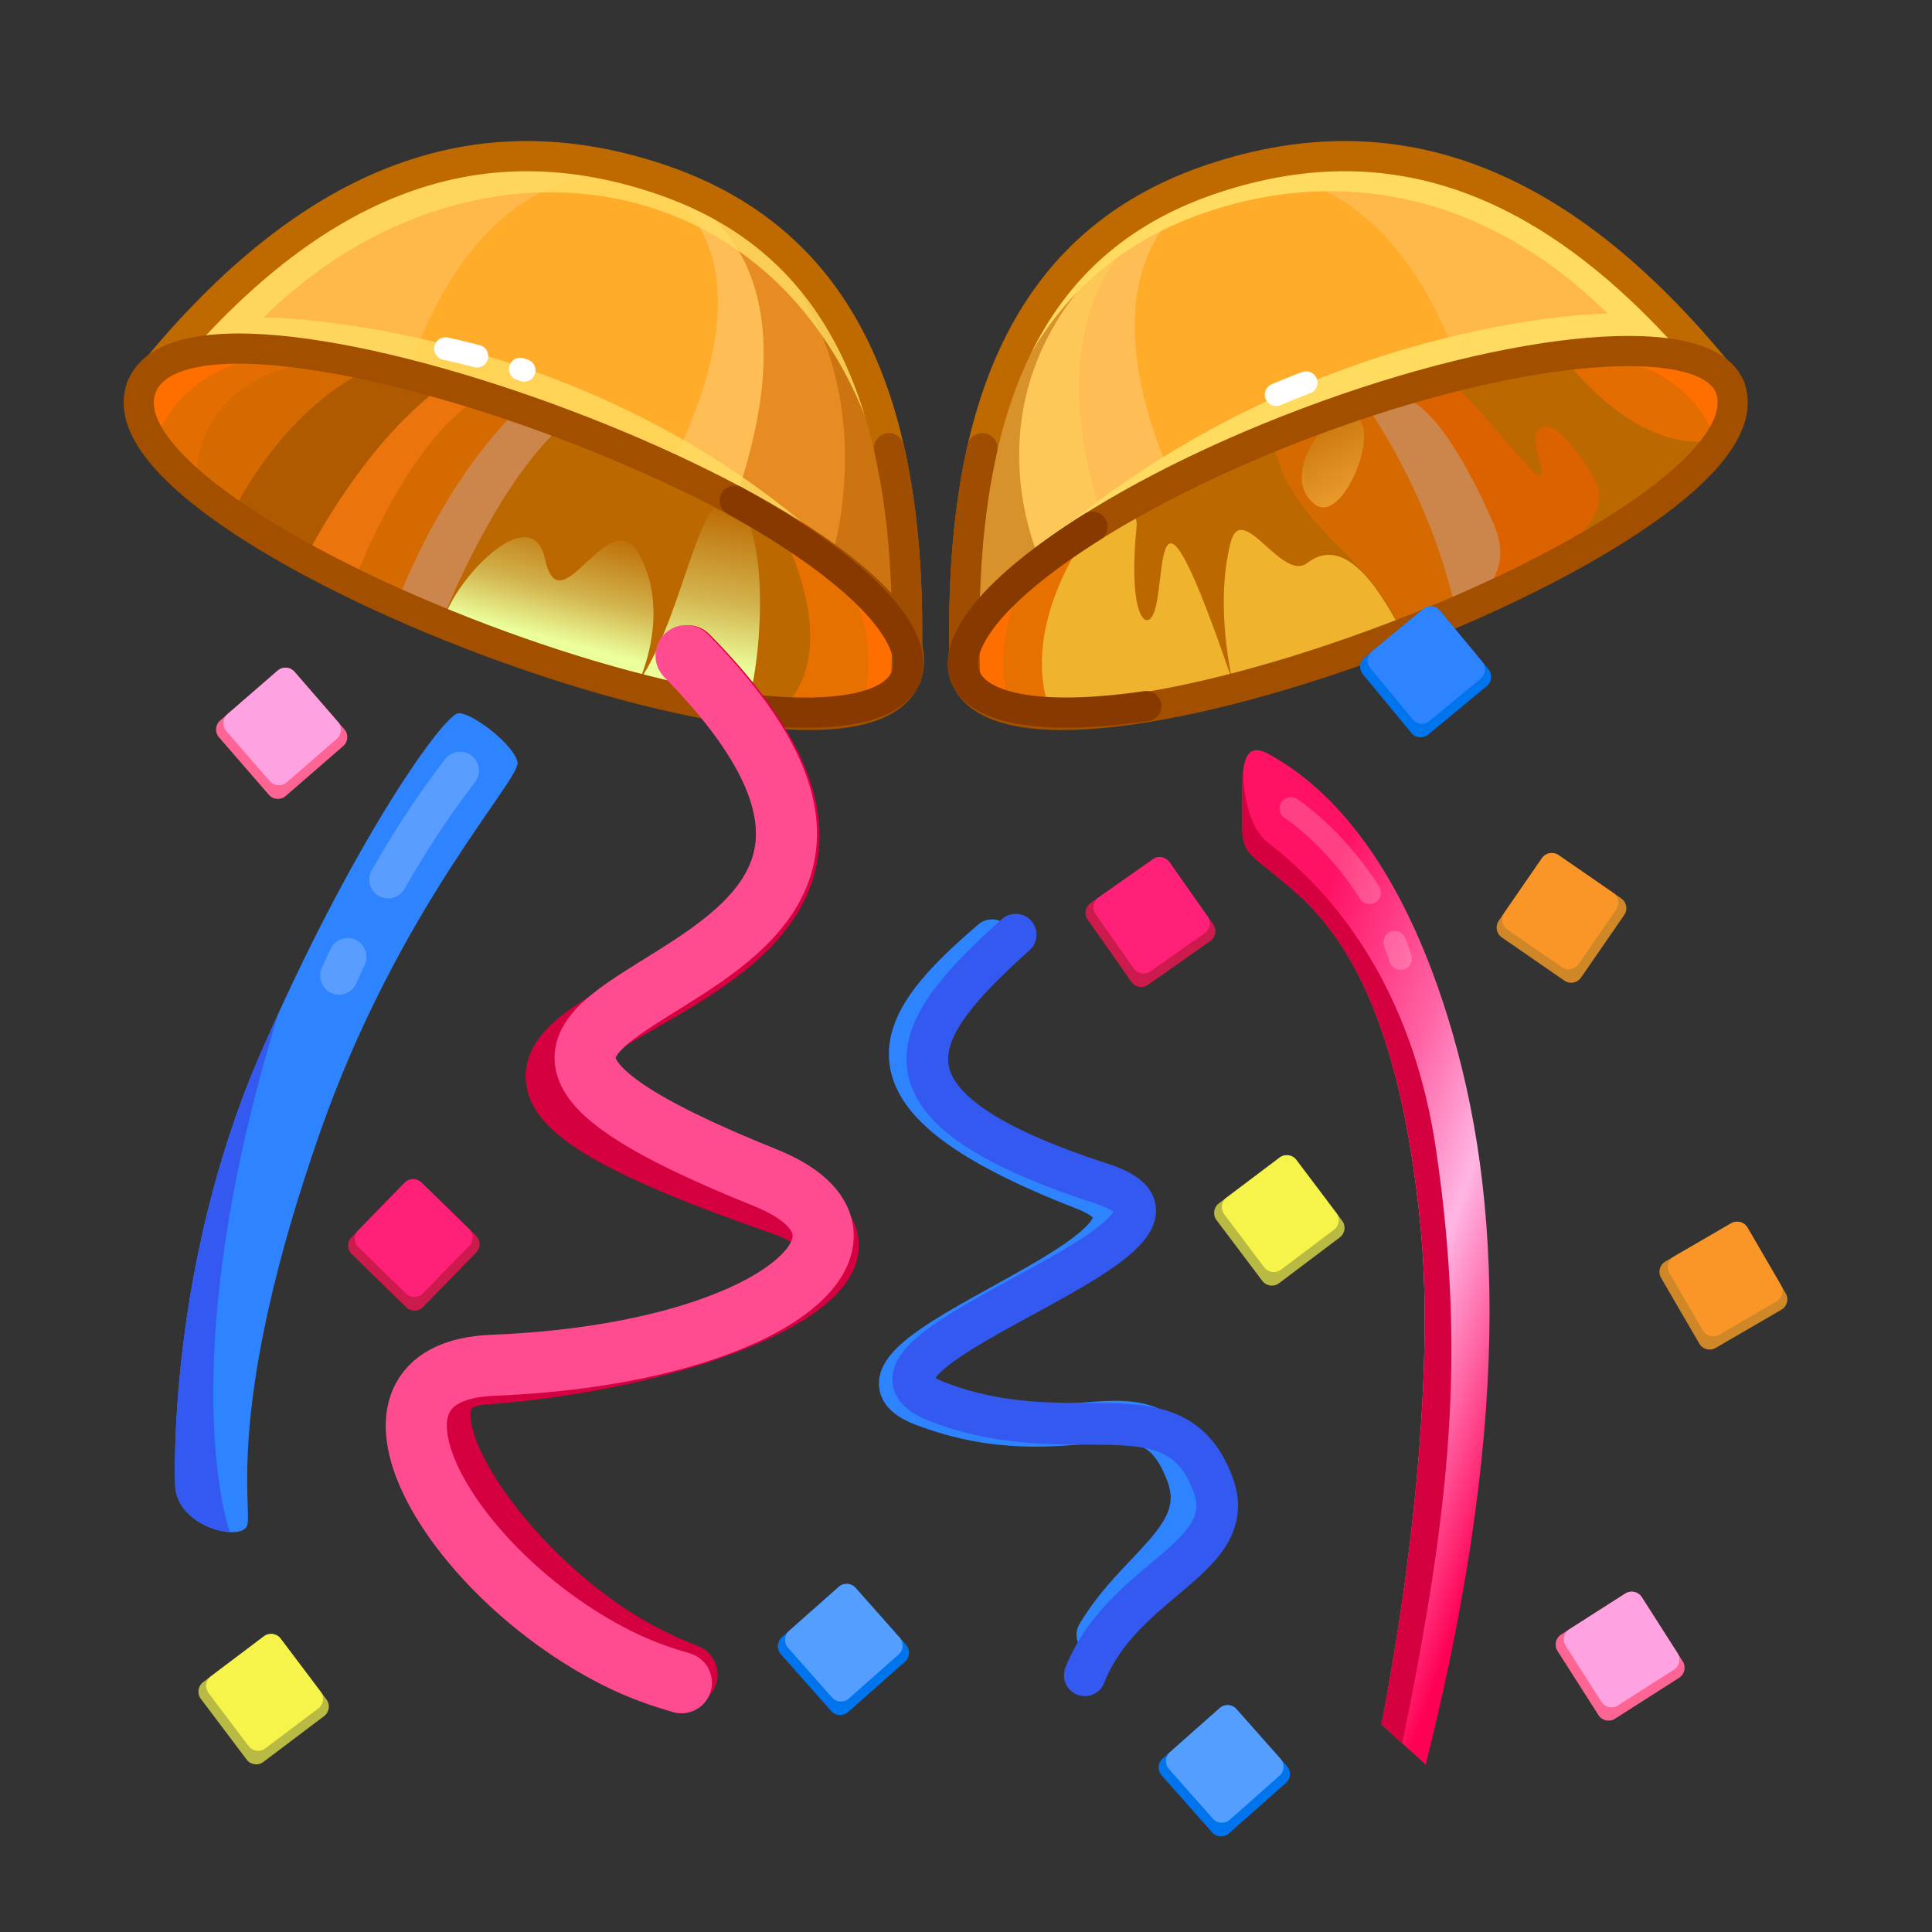 <svg xmlns="http://www.w3.org/2000/svg" viewBox="0 0 512 512" width="512" height="512" style="width: 100%; height: 100%; transform: translate3d(0,0,0);" preserveAspectRatio="xMidYMid meet"><rect x="0" y="0" width="512" height="512" fill="#333333" stroke="none"/><defs><clipPath id="__lottie_element_20208"><rect width="512" height="512" x="0" y="0"></rect></clipPath><linearGradient id="__lottie_element_20307" spreadMethod="pad" gradientUnits="userSpaceOnUse" x1="161" y1="99" x2="65.075" y2="64.118"><stop offset="3%" stop-color="rgb(255,0,84)"></stop><stop offset="21%" stop-color="rgb(255,91,156)"></stop><stop offset="40%" stop-color="rgb(255,182,228)"></stop><stop offset="64%" stop-color="rgb(255,99,164)"></stop><stop offset="100%" stop-color="rgb(255,17,100)"></stop></linearGradient><linearGradient id="__lottie_element_20314" spreadMethod="pad" gradientUnits="userSpaceOnUse"><stop></stop><stop></stop><stop></stop><stop></stop><stop></stop></linearGradient><linearGradient id="__lottie_element_20320" spreadMethod="pad" gradientUnits="userSpaceOnUse" x1="-1022.697" y1="-89" x2="-1037.872" y2="-50.703"><stop offset="0%" stop-color="rgb(239,179,46)"></stop><stop offset="50%" stop-color="rgb(213,142,23)"></stop><stop offset="100%" stop-color="rgb(188,104,0)"></stop></linearGradient><linearGradient id="__lottie_element_20321" spreadMethod="pad" gradientUnits="userSpaceOnUse" x1="-1170.071" y1="-79" x2="-1176.76" y2="-39.609"><stop offset="0%" stop-color="rgb(239,179,46)"></stop><stop offset="50%" stop-color="rgb(213,142,23)"></stop><stop offset="100%" stop-color="rgb(188,104,0)"></stop></linearGradient><linearGradient id="__lottie_element_20322" spreadMethod="pad" gradientUnits="userSpaceOnUse" x1="88" y1="-151" x2="104.137" y2="-120.968"><stop offset="0%" stop-color="rgb(188,104,0)"></stop><stop offset="50%" stop-color="rgb(214,133,26)"></stop><stop offset="100%" stop-color="rgb(241,162,52)"></stop></linearGradient><linearGradient id="__lottie_element_20326" spreadMethod="pad" gradientUnits="userSpaceOnUse" x1="-112" y1="-86" x2="-103.814" y2="-118.231"><stop offset="3%" stop-color="rgb(235,255,155)"></stop><stop offset="42%" stop-color="rgb(211,180,78)"></stop><stop offset="100%" stop-color="rgb(188,104,0)"></stop></linearGradient><linearGradient id="__lottie_element_20327" spreadMethod="pad" gradientUnits="userSpaceOnUse" x1="-71" y1="-79" x2="-63.617" y2="-122.476"><stop offset="3%" stop-color="rgb(235,255,155)"></stop><stop offset="42%" stop-color="rgb(211,180,78)"></stop><stop offset="100%" stop-color="rgb(188,104,0)"></stop></linearGradient></defs><g clip-path="url(#__lottie_element_20208)"><g style="display: block;" transform="matrix(1,0,0,1,256,256)" opacity="1"><g opacity="1" transform="matrix(1,0,0,1,0,0)"><path fill="rgb(255,172,42)" fill-opacity="1" d=" M-81.81,-208.765 C-36.01,-191.482 -13.143,-151.867 -15.812,-76.829 C-20.164,-78.471 -213.247,-151.332 -218.517,-153.321 C-181.382,-205.596 -127.61,-226.048 -81.81,-208.765z"></path></g><g opacity="1" transform="matrix(1,0,0,1,0,0)"><g opacity="0.3" transform="matrix(1,0,0,1,0,0)"><path fill="rgb(255,215,152)" fill-opacity="1" d=" M-147.363,-158.147 C-147.363,-158.147 -133.161,-209.854 -91.811,-210.152 C-91.811,-210.152 -92.815,-212.159 -92.815,-212.159 C-92.815,-212.159 -160.014,-231.034 -207.244,-161.303 C-207.244,-161.303 -174.238,-168.019 -147.363,-158.147z"></path></g><g opacity="0.4" transform="matrix(1,0,0,1,0,0)"><path fill="rgb(255,215,152)" fill-opacity="1" d=" M-92.815,-212.159 C-92.815,-212.159 -42.923,-202.458 -78.603,-131.645 C-78.603,-131.645 -30.985,-110.327 -16.748,-88.302 C-10.864,-156.737 -44.406,-199.233 -92.815,-212.159z"></path></g><g opacity="0.6" transform="matrix(1,0,0,1,0,0)"><path fill="rgb(213,107,0)" fill-opacity="1" d=" M-81.81,-206.758 C-81.81,-206.758 -36.013,-196.059 -61.144,-123.544 C-61.144,-123.544 -24.06,-105.211 -15.376,-81.976 C-15.376,-81.976 -13.071,-113.767 -24.034,-150.249 C-38.112,-197.095 -81.81,-206.758 -81.81,-206.758z"></path></g><g opacity="0.5" transform="matrix(1,0,0,1,0,0)"><path fill="rgb(178,92,0)" fill-opacity="1" d=" M-15.813,-76.829 C-15.813,-76.829 -25.399,-80.443 -25.399,-80.443 C-25.399,-80.443 -36.012,-106.785 -36.012,-106.785 C-36.012,-106.785 -14.921,-169.595 -70.363,-204.233 C-13.786,-174.004 -14.599,-110.915 -15.813,-76.829z"></path></g><g opacity="0.8" transform="matrix(1,0,0,1,0,0)"><path fill="rgb(255,221,98)" fill-opacity="1" d=" M-81.808,-208.767 C-127.607,-226.051 -181.386,-205.595 -218.513,-153.322 C-94.245,-106.418 -140.227,-123.771 -15.813,-76.829 C-13.143,-151.867 -36.009,-191.483 -81.808,-208.767z M-114.669,-122.017 C-114.669,-122.017 -35.083,-110.256 -35.083,-110.256 C-101.44,-171.556 -186.131,-171.896 -186.131,-171.896 C-122.126,-235 -16.748,-208.457 -16.748,-88.302 C-16.748,-88.302 -114.669,-122.017 -114.669,-122.017z"></path></g></g><g opacity="0" transform="matrix(-1,0,0,1,-15.711,-0.75)"><g opacity="1" transform="matrix(1,0,0,1,0,0)"><g opacity="0.3" transform="matrix(1,0,0,1,-0.467,0.179)"><path fill="rgb(255,215,152)" fill-opacity="1" d=" M131.307,-158.147 C131.307,-158.147 117.105,-209.854 75.755,-210.152 C75.755,-210.152 76.759,-212.159 76.759,-212.159 C76.759,-212.159 143.958,-231.034 191.188,-161.303 C191.188,-161.303 158.182,-168.019 131.307,-158.147z"></path></g><g opacity="0.4" transform="matrix(1,0,0,1,0,0)"><path fill="rgb(255,215,152)" fill-opacity="1" d=" M76.759,-212.159 C76.759,-212.159 23.472,-201.905 54.308,-129.82 C54.308,-129.82 14.929,-110.327 0.692,-88.302 C-5.192,-156.737 28.35,-199.233 76.759,-212.159z"></path></g><g opacity="0.5" transform="matrix(1,0,0,1,0,0)"><path fill="rgb(254,212,91)" fill-opacity="1" d=" M65.754,-206.758 C65.754,-206.758 11.701,-192.062 36.309,-118.098 C36.309,-118.098 8.004,-105.211 -0.68,-81.976 C-0.68,-81.976 -2.985,-113.767 7.978,-150.249 C22.056,-197.095 65.754,-206.758 65.754,-206.758z"></path></g><g opacity="0.5" transform="matrix(1,0,0,1,0,0)"><path fill="rgb(178,92,0)" fill-opacity="1" d=" M-0.242,-76.829 C-0.242,-76.829 9.343,-80.443 9.343,-80.443 C9.343,-80.443 19.957,-106.785 19.957,-106.785 C19.957,-106.785 -7.578,-162.61 56.635,-201.905 C-3.585,-178.504 -1.456,-110.915 -0.242,-76.829z"></path></g><g opacity="0.8" transform="matrix(1,0,0,1,0,0)"><path fill="rgb(255,221,98)" fill-opacity="1" d=" M-0.242,-76.829 C124.159,-123.766 78.185,-106.416 202.458,-153.322 C165.331,-205.595 111.551,-226.051 65.752,-208.767 C19.953,-191.483 -2.912,-151.867 -0.242,-76.829z M0.692,-88.302 C0.692,-146.869 20.948,-185.712 64.599,-200.105 C99.524,-211.618 137.576,-204.943 170.076,-172.9 C170.076,-172.9 90.152,-172.357 19.027,-110.256 C19.027,-110.256 98.613,-122.017 98.613,-122.017 C98.613,-122.017 0.692,-88.302 0.692,-88.302z"></path></g><g opacity="1" transform="matrix(1,0,0,1,0,0)"><g opacity="0.8" transform="matrix(1,0,0,1,0,0)"><path fill="rgb(255,221,98)" fill-opacity="1" d=" M-0.242,-76.829 C124.159,-123.766 78.185,-106.416 202.458,-153.322 C165.331,-205.595 111.551,-226.051 65.752,-208.767 C19.953,-191.483 -2.912,-151.867 -0.242,-76.829z M0.692,-88.302 C0.692,-146.869 20.948,-185.712 64.599,-200.105 C99.524,-211.618 137.576,-204.943 170.076,-172.9 C170.076,-172.9 90.152,-172.357 19.027,-110.256 C19.027,-110.256 98.613,-122.017 98.613,-122.017 C98.613,-122.017 0.692,-88.302 0.692,-88.302z"></path></g></g><g opacity="1" transform="matrix(1,0,0,1,0,0)"><g opacity="0" transform="matrix(1,0,0,1,0,0)"><path fill="rgb(254,212,91)" fill-opacity="1" d=" M193.619,-161.843 C70.278,-112.876 124.113,-139.221 0.888,-90.316 C-7.5,-152 28.75,-201.5 70.804,-210.031 C122.346,-220.487 161.75,-203.75 193.619,-161.843z M193.188,-161.922 C167.75,-194.75 119.5,-223.25 69.904,-209.174 C40.717,-200.89 -7.758,-170.528 16.806,-97.352 C16.806,-97.352 131.146,-136.552 174.996,-146.527 C174.996,-146.527 96.783,-115.467 96.783,-115.467 C96.783,-115.467 193.188,-161.922 193.188,-161.922z"></path></g></g></g></g><g opacity="1" transform="matrix(1,0,0,1,0,0)"><path stroke-linecap="round" stroke-linejoin="round" fill-opacity="0" stroke="rgb(191,106,0)" stroke-opacity="1" stroke-width="8" d=" M-81.81,-208.765 C-35.327,-193.414 -13.143,-152.704 -15.812,-76.829 C-20.164,-78.471 -213.247,-151.332 -218.517,-153.321 C-174.528,-208.936 -129.878,-224.639 -81.81,-208.765z"></path></g><g opacity="1" transform="matrix(1,0,0,1,0,0)"><path fill="rgb(213,107,0)" fill-opacity="1" d=" M-218.517,-153.321 C-232.849,-115.341 -30.142,-38.854 -15.812,-76.829 C-1.48,-114.809 -204.187,-191.296 -218.517,-153.321z"></path></g><g opacity="1" transform="matrix(1,0,0,1,0,0)"><g opacity="1" transform="matrix(1,0,0,1,0,0)"><path fill="rgb(188,104,0)" fill-opacity="1" d=" M-143.012,-92.256 C-143.012,-92.256 -137.844,-121.845 -115.77,-146.246 C-115.77,-146.246 -67.43,-131.392 -42.361,-111.566 C-29.377,-101.298 -26.765,-68.889 -49.567,-67.387 C-72.369,-65.885 -143.012,-92.256 -143.012,-92.256z"></path></g><g opacity="1" transform="matrix(1,0,0,1,0,0)"><path fill="rgb(204,133,75)" fill-opacity="1" d=" M-139.869,-88.947 C-139.869,-88.947 -125.692,-127.055 -106.285,-143.905 C-106.285,-143.905 -118.781,-147.25 -118.781,-147.25 C-118.781,-147.25 -136.937,-131.953 -151.535,-94.559 C-151.535,-94.559 -139.869,-88.947 -139.869,-88.947z"></path></g><g opacity="1" transform="matrix(1,0,0,1,0,0)"><path fill="url(#__lottie_element_20326)" fill-opacity="1" d=" M-86.734,-75.276 C-86.734,-75.276 -77.972,-93.555 -86.648,-109.105 C-94.662,-123.468 -107.584,-89.413 -111.533,-107.754 C-115.308,-125.289 -138.866,-98.958 -138.866,-88.947 C-138.866,-88.947 -109.725,-77.465 -86.734,-75.276z"></path></g><g opacity="1" transform="matrix(1,0,0,1,0,0)"><path fill="url(#__lottie_element_20327)" fill-opacity="1" d=" M-86.734,-75.276 C-73.815,-94.113 -70.516,-131.824 -60.265,-121.57 C-51.226,-112.528 -54.773,-74.624 -58.695,-67.787 C-58.695,-67.787 -86.734,-75.276 -86.734,-75.276z"></path></g><g opacity="1" transform="matrix(1,0,0,1,0,0)"><path fill="rgb(230,113,0)" fill-opacity="1" d=" M-49.567,-116.412 C-49.567,-116.412 -30.906,-83.564 -49.567,-67.387 C-23.385,-63.136 12.302,-77.533 -49.567,-116.412z"></path></g><g opacity="1" transform="matrix(1,0,0,1,0,0)"><path fill="rgb(255,111,0)" fill-opacity="1" d=" M-27.354,-68.778 C-27.354,-68.778 -20.639,-91.583 -36.012,-106.785 C-7.538,-86.099 -12.759,-72.139 -27.354,-68.778z"></path></g><g opacity="1" transform="matrix(1,0,0,1,0,0)"><path fill="rgb(227,109,0)" fill-opacity="1" d=" M-203.995,-127.693 C-203.995,-127.693 -206.722,-158.027 -167.009,-160.733 C-207.325,-170.023 -239.91,-153.459 -203.995,-127.693z"></path></g><g opacity="1" transform="matrix(1,0,0,1,0,0)"><path fill="rgb(255,111,0)" fill-opacity="1" d=" M-214.708,-139.462 C-214.708,-139.462 -209.344,-158.92 -183.232,-161.725 C-218.943,-165.467 -222.057,-146.11 -214.708,-139.462z"></path></g><g opacity="1" transform="matrix(1,0,0,1,0,0)"><path fill="rgb(175,89,0)" fill-opacity="1" d=" M-194.298,-120.115 C-194.298,-120.115 -181.968,-146.873 -158.255,-158.147 C-158.255,-158.147 -133.16,-153.777 -133.16,-153.777 C-133.16,-153.777 -156.036,-140.805 -163.729,-104.638 C-163.729,-104.638 -176.337,-104.361 -194.298,-120.115z"></path></g><g opacity="1" transform="matrix(1,0,0,1,0,0)"><path fill="rgb(235,117,12)" fill-opacity="1" d=" M-175.096,-107.985 C-175.096,-107.985 -160.589,-137.574 -139.15,-153.403 C-139.15,-153.403 -129.205,-150.381 -129.205,-150.381 C-129.205,-150.381 -146.12,-142.582 -162.721,-100.707 C-162.721,-100.707 -175.096,-107.985 -175.096,-107.985z"></path></g></g><g opacity="1" transform="matrix(1,0,0,1,0,0)"><path stroke-linecap="round" stroke-linejoin="round" fill-opacity="0" stroke="rgb(162,79,0)" stroke-opacity="1" stroke-width="8" d=" M-218.517,-153.321 C-232.849,-115.341 -30.142,-38.854 -15.812,-76.829 C-1.48,-114.809 -204.187,-191.296 -218.517,-153.321z"></path></g><g opacity="1" transform="matrix(1,0,0,1,0,0)"><g opacity="1" transform="matrix(1,0,0,1,0,0)"><path stroke-linecap="round" stroke-linejoin="round" fill-opacity="0" stroke="rgb(159,77,0)" stroke-opacity="1" stroke-width="8" d=" M-20.403,-137.217 C-16.526,-120.233 -14.99,-100.199 -15.812,-76.829"></path></g><g opacity="1" transform="matrix(1,0,0,1,0,0)"><path stroke-linecap="round" stroke-linejoin="round" fill-opacity="0" stroke="rgb(135,57,0)" stroke-opacity="1" stroke-width="8" d=" M-63.833,-68.879 C0.103,-59.586 0.898,-88.875 -61.275,-123.307"></path></g><g opacity="1" transform="matrix(1,0,0,1,0,0)"><path stroke-linecap="round" stroke-linejoin="round" fill-opacity="0" stroke="rgb(255,255,255)" stroke-opacity="1" stroke-width="6" d=" M-118.12,-158.199 C-117.775,-158.083 -117.429,-157.965 -117.084,-157.846"></path></g><g opacity="1" transform="matrix(1,0,0,1,0,0)"><path stroke-linecap="round" stroke-linejoin="round" fill-opacity="0" stroke="rgb(255,255,255)" stroke-opacity="1" stroke-width="6" d=" M-137.945,-163.61 C-137.945,-163.61 -134.507,-162.898 -129.603,-161.609"></path></g></g><g opacity="0" transform="matrix(-0.75,-0.661,-0.661,0.75,-281.223,-104.727)"><g opacity="1" transform="matrix(1,0,0,1,0,0)"><path stroke-linecap="round" stroke-linejoin="round" fill-opacity="0" stroke="rgb(159,77,0)" stroke-opacity="1" stroke-width="8" d=" M-24.409,-172.736 C-9.068,-146.375 -3.911,-119.066 -15.61,-77.689"></path></g><g opacity="1" transform="matrix(1,0,0,1,0,0)"><path stroke-linecap="round" stroke-linejoin="round" fill-opacity="0" stroke="rgb(135,57,0)" stroke-opacity="1" stroke-width="8" d=" M-44.001,-88.957 C-5.173,-73.59 -12.796,-76.42 -43.8,-89.172"></path></g></g></g><g style="display: block;" transform="matrix(1,0,0,1,256,256.001)" opacity="1"><g opacity="1" transform="matrix(1,0,0,1,0,0)"><path fill="rgb(255,172,42)" fill-opacity="1" d=" M65.754,-208.765 C19.954,-191.482 -2.913,-151.867 -0.244,-76.829 C4.124,-78.477 198.067,-151.662 202.462,-153.321 C165.327,-205.596 111.554,-226.048 65.754,-208.765z"></path></g><g opacity="1" transform="matrix(1,0,0,1,0,0)"><g opacity="0.3" transform="matrix(1,0,0,1,-0.467,0.179)"><path fill="rgb(255,215,152)" fill-opacity="1" d=" M131.307,-158.147 C131.307,-158.147 117.105,-209.854 75.755,-210.152 C75.755,-210.152 76.759,-212.159 76.759,-212.159 C76.759,-212.159 143.958,-231.034 191.188,-161.303 C191.188,-161.303 158.182,-168.019 131.307,-158.147z"></path></g><g opacity="0.4" transform="matrix(1,0,0,1,0,0)"><path fill="rgb(255,215,152)" fill-opacity="1" d=" M76.759,-212.159 C76.759,-212.159 23.472,-201.905 54.308,-129.82 C54.308,-129.82 14.929,-110.327 0.692,-88.302 C-5.192,-156.737 28.35,-199.233 76.759,-212.159z"></path></g><g opacity="0.5" transform="matrix(1,0,0,1,0,0)"><path fill="rgb(254,212,91)" fill-opacity="1" d=" M65.754,-206.758 C65.754,-206.758 11.701,-192.062 36.309,-118.098 C36.309,-118.098 8.004,-105.211 -0.68,-81.976 C-0.68,-81.976 -2.985,-113.767 7.978,-150.249 C22.056,-197.095 65.754,-206.758 65.754,-206.758z"></path></g><g opacity="0.5" transform="matrix(1,0,0,1,0,0)"><path fill="rgb(178,92,0)" fill-opacity="1" d=" M-0.242,-76.829 C-0.242,-76.829 9.343,-80.443 9.343,-80.443 C9.343,-80.443 19.957,-106.785 19.957,-106.785 C19.957,-106.785 -7.578,-162.61 56.635,-201.905 C-3.585,-178.504 -1.456,-110.915 -0.242,-76.829z"></path></g><g opacity="0.8" transform="matrix(1,0,0,1,0,0)"><path fill="rgb(255,221,98)" fill-opacity="1" d=" M-0.242,-76.829 C124.159,-123.766 78.185,-106.416 202.458,-153.322 C165.331,-205.595 111.551,-226.051 65.752,-208.767 C19.953,-191.483 -2.912,-151.867 -0.242,-76.829z M0.692,-88.302 C0.692,-146.869 20.948,-185.712 64.599,-200.105 C99.524,-211.618 137.576,-204.943 170.076,-172.9 C170.076,-172.9 90.152,-172.357 19.027,-110.256 C19.027,-110.256 98.613,-122.017 98.613,-122.017 C98.613,-122.017 0.692,-88.302 0.692,-88.302z"></path></g><g opacity="1" transform="matrix(1,0,0,1,0,0)"><g opacity="0.8" transform="matrix(1,0,0,1,0,0)"><path fill="rgb(255,221,98)" fill-opacity="1" d=" M-0.242,-76.829 C124.159,-123.766 78.185,-106.416 202.458,-153.322 C165.331,-205.595 111.551,-226.051 65.752,-208.767 C19.953,-191.483 -2.912,-151.867 -0.242,-76.829z M0.692,-88.302 C0.692,-146.869 20.948,-185.712 64.599,-200.105 C99.524,-211.618 137.576,-204.943 170.076,-172.9 C170.076,-172.9 90.152,-172.357 19.027,-110.256 C19.027,-110.256 98.613,-122.017 98.613,-122.017 C98.613,-122.017 0.692,-88.302 0.692,-88.302z"></path></g></g><g opacity="1" transform="matrix(1,0,0,1,0,0)"><g opacity="0" transform="matrix(1,0,0,1,0,0)"><path fill="rgb(254,212,91)" fill-opacity="1" d=" M193.619,-161.843 C70.278,-112.876 124.113,-139.221 0.888,-90.316 C-7.5,-152 28.75,-201.5 70.804,-210.031 C122.346,-220.487 161.75,-203.75 193.619,-161.843z M193.188,-161.922 C167.75,-194.75 119.5,-223.25 69.904,-209.174 C40.717,-200.89 -7.758,-170.528 16.806,-97.352 C16.806,-97.352 131.146,-136.552 174.996,-146.527 C174.996,-146.527 96.783,-115.467 96.783,-115.467 C96.783,-115.467 193.188,-161.922 193.188,-161.922z"></path></g></g></g><g opacity="1" transform="matrix(1,0,0,1,0,0)"><path stroke-linecap="round" stroke-linejoin="round" fill-opacity="0" stroke="rgb(191,106,0)" stroke-opacity="1" stroke-width="8" d=" M65.754,-208.765 C19.271,-193.414 -2.913,-152.704 -0.244,-76.829 C4.124,-78.477 198.067,-151.662 202.462,-153.321 C158.473,-208.936 113.822,-224.639 65.754,-208.765z"></path></g><g opacity="1" transform="matrix(1,0,0,1,0,0)"><path fill="rgb(213,107,0)" fill-opacity="1" d=" M202.462,-153.321 C216.794,-115.341 14.086,-38.854 -0.244,-76.829 C-6.252,-92.752 34.254,-122.782 90.23,-143.905 C146.206,-165.028 196.454,-169.244 202.462,-153.321z"></path></g><g opacity="1" transform="matrix(1,0,0,1,0,0)"><g opacity="1" transform="matrix(1,0,0,1,0,0)"><path fill="rgb(204,133,75)" fill-opacity="1" d=" M104.998,-150.126 C104.998,-150.126 122.81,-126.368 129.945,-93.555 C129.945,-93.555 147.674,-104.638 147.674,-104.638 C147.674,-104.638 133.472,-144.367 117.105,-153.777 C117.105,-153.777 104.998,-150.126 104.998,-150.126z"></path></g><g opacity="1" transform="matrix(1,0,0,1,0,0)"><path fill="rgb(188,104,0)" fill-opacity="1" d=" M115.987,-87.782 C105.671,-111.833 85.383,-115.075 80.625,-142.07 C80.625,-142.07 51.374,-131.392 26.305,-111.566 C13.321,-101.298 10.709,-68.889 33.511,-67.387 C56.313,-65.885 115.987,-87.782 115.987,-87.782z"></path></g><g opacity="1" transform="matrix(1,0,0,1,0,0)"><path fill="url(#__lottie_element_20320)" fill-opacity="1" d=" M70.678,-75.276 C70.678,-75.276 65.754,-95.242 70.123,-112.207 C73.087,-123.716 83.75,-101.624 90.411,-106.785 C101.109,-115.074 110.661,-97.754 115.987,-87.782 C115.987,-87.782 93.669,-77.465 70.678,-75.276z"></path></g><g opacity="1" transform="matrix(1,0,0,1,0,0)"><path fill="url(#__lottie_element_20321)" fill-opacity="1" d=" M70.678,-75.276 C48.794,-139.481 53.543,-101.793 49.605,-93.173 C47.574,-88.727 42.918,-93.323 45.213,-116.552 C46.47,-129.275 4.347,-104.639 16.433,-67.177 C16.433,-67.177 70.678,-75.276 70.678,-75.276z"></path></g><g opacity="1" transform="matrix(1,0,0,1,0,0)"><path fill="rgb(230,113,0)" fill-opacity="1" d=" M33.511,-116.412 C33.511,-116.412 13.832,-91.583 22.167,-67.787 C8.044,-63.384 -26.73,-78.556 33.511,-116.412z"></path></g><g opacity="1" transform="matrix(1,0,0,1,0,0)"><path fill="rgb(188,104,0)" fill-opacity="1" d=" M198.652,-139.462 C198.652,-139.462 182.93,-145.684 162.343,-162.05 C162.343,-162.05 117.105,-153.777 117.105,-153.777 C117.105,-153.777 139.981,-140.805 147.674,-104.638 C147.674,-104.638 177.027,-116.412 198.652,-139.462z"></path></g><g opacity="1" transform="matrix(1,0,0,1,0,0)"><path fill="rgb(255,111,0)" fill-opacity="1" d=" M11.298,-68.778 C11.298,-68.778 4.584,-91.583 19.957,-106.785 C-8.517,-86.099 -3.297,-72.139 11.298,-68.778z"></path></g><g opacity="1" transform="matrix(1,0,0,1,0,0)"><path fill="rgb(227,109,0)" fill-opacity="1" d=" M198.652,-139.462 C198.652,-139.462 180.445,-133.344 157.879,-161.737 C157.879,-161.737 189.443,-169.603 202.462,-153.321 C202.462,-153.321 205.142,-145.727 198.652,-139.462z"></path></g><g opacity="1" transform="matrix(1,0,0,1,0,0)"><path fill="rgb(255,111,0)" fill-opacity="1" d=" M198.652,-139.462 C198.652,-139.462 193.288,-158.92 167.176,-161.725 C202.887,-165.467 206.001,-146.11 198.652,-139.462z"></path></g><g opacity="1" transform="matrix(1,0,0,1,0,0)"><path fill="rgb(220,98,0)" fill-opacity="1" d=" M165.146,-131.488 C161.063,-137.455 155.522,-145.616 151.806,-142.07 C148.813,-139.214 154.723,-129.657 151.716,-129.968 C148.982,-130.251 123.864,-165.29 123.864,-153.777 C123.864,-153.777 114.094,-150.766 114.094,-150.766 C114.094,-150.766 123.864,-153.776 139.936,-116.898 C145.295,-104.602 136.36,-96.7 129.945,-93.555 C154.378,-108.381 175.26,-116.707 165.146,-131.488z"></path></g><g opacity="1" transform="matrix(1,0,0,1,0,0)"><path fill="url(#__lottie_element_20322)" fill-opacity="1" d=" M97.424,-144.749 C93.752,-142.981 83.759,-129.158 92.413,-122.377 C101.067,-115.596 114.093,-152.773 97.424,-144.749z"></path></g></g><g opacity="1" transform="matrix(1,0,0,1,0,0)"><path stroke-linecap="round" stroke-linejoin="round" fill-opacity="0" stroke="rgb(162,79,0)" stroke-opacity="1" stroke-width="8" d=" M202.462,-153.321 C216.794,-115.341 14.086,-38.854 -0.244,-76.829 C-6.252,-92.752 34.254,-122.782 90.23,-143.905 C146.206,-165.028 196.454,-169.244 202.462,-153.321z"></path></g><g opacity="1" transform="matrix(1,0,0,1,0,0)"><g opacity="1" transform="matrix(1,0,0,1,0,0)"><path stroke-linecap="round" stroke-linejoin="round" fill-opacity="0" stroke="rgb(159,77,0)" stroke-opacity="1" stroke-width="8" d=" M4.347,-137.217 C0.47,-120.233 -1.066,-100.199 -0.244,-76.829"></path></g><g opacity="1" transform="matrix(1,0,0,1,0,0)"><path stroke-linecap="round" stroke-linejoin="round" fill-opacity="0" stroke="rgb(135,57,0)" stroke-opacity="1" stroke-width="8" d=" M47.778,-68.879 C-10.438,-60.418 -17.809,-84.186 33.511,-116.412"></path></g><g opacity="1" transform="matrix(1,0,0,1,0,0)"><path stroke-linecap="round" stroke-linejoin="round" fill-opacity="0" stroke="rgb(255,255,255)" stroke-opacity="1" stroke-width="6" d=" M90.152,-154.594 C90.152,-154.594 86.853,-153.391 82.187,-151.405"></path></g></g><g opacity="0" transform="matrix(-0.73,0.683,0.683,0.73,253.789,-97.205)"><g opacity="1" transform="matrix(1,0,0,1,0,0)"><path stroke-linecap="round" stroke-linejoin="round" fill-opacity="0" stroke="rgb(159,77,0)" stroke-opacity="1" stroke-width="8" d=" M5.786,-169.431 C-16.272,-128.604 -8.553,-100.537 -0.108,-76.407"></path></g><g opacity="1" transform="matrix(1,0,0,1,0,0)"><path stroke-linecap="round" stroke-linejoin="round" fill-opacity="0" stroke="rgb(135,57,0)" stroke-opacity="1" stroke-width="8" d=" M26.806,-87.005 C0.932,-76.701 -17.179,-68.503 26.828,-87.037"></path></g></g></g><g style="display: none;"><g><g><path fill="url(#__lottie_element_20314)"></path></g><g><path></path></g><g><path stroke-linecap="round" stroke-linejoin="round" fill-opacity="0"></path></g><g><path stroke-linecap="round" stroke-linejoin="round" fill-opacity="0"></path></g></g></g><g style="display: none;"><g><g><path></path></g><g><path></path></g><g><path stroke-linecap="round" stroke-linejoin="round" fill-opacity="0"></path></g><g><path stroke-linecap="round" stroke-linejoin="round" fill-opacity="0"></path></g></g></g><g style="display: block;" transform="matrix(1,0,0,1,256,256)" opacity="1"><g opacity="1" transform="matrix(1,0,0,1,0,0)"><g opacity="1" transform="matrix(1,0,0,1,0,0)"><path fill="url(#__lottie_element_20307)" fill-opacity="1" d=" M121.841,211.647 C121.841,211.647 115.622,206.016 115.622,206.016 C115.622,206.016 110.087,200.991 110.087,200.991 C119.546,151.675 123.77,101.959 120.399,68.364 C114.872,13.292 100.239,-8.374 86.81,-20.003 C73.381,-31.631 73.226,-28.784 73.171,-40.18 C73.152,-44.466 73.088,-48.38 73.42,-51.366 C73.416,-51.393 73.414,-51.407 73.414,-51.407 C73.952,-56.32 75.552,-58.712 80.178,-56.174 C89.25,-51.199 111.124,-36.884 126.425,9.648 C141.394,55.145 145.839,115.783 121.841,211.647z"></path></g><g opacity="1" transform="matrix(1,0,0,1,0,0)"><path fill="rgb(213,0,64)" fill-opacity="1" d=" M115.622,206.016 C115.622,206.016 110.087,200.991 110.087,200.991 C119.546,151.675 123.77,101.959 120.399,68.364 C114.872,13.292 100.239,-8.374 86.81,-20.003 C73.381,-31.631 73.226,-28.784 73.171,-40.18 C73.152,-44.466 73.089,-48.38 73.42,-51.366 C73.418,-50.55 73.593,-38.102 79.668,-32.999 C85.951,-27.742 116.514,-5.895 124.561,48.652 C132.617,103.197 128.273,143.972 115.622,206.016z"></path></g><g opacity="0.2" transform="matrix(1,0,0,1,0,0)"><path stroke-linecap="round" stroke-linejoin="round" fill-opacity="0" stroke="rgb(255,255,255)" stroke-opacity="1" stroke-width="6" d=" M113.617,-6.293 C114.169,-4.9 114.691,-3.465 115.178,-1.988"></path></g><g opacity="0.2" transform="matrix(1,0,0,1,0,0)"><path stroke-linecap="round" stroke-linejoin="round" fill-opacity="0" stroke="rgb(255,255,255)" stroke-opacity="1" stroke-width="6" d=" M86.086,-41.747 C86.086,-41.747 97.521,-34.392 106.949,-19.416"></path></g></g></g><g style="display: block;" transform="matrix(1,0,0,1,256,256)" opacity="1"><g opacity="1" transform="matrix(1,0,0,1,0,0)"><g opacity="1" transform="matrix(1,0,0,1,0,0)"><path fill="rgb(46,132,255)" fill-opacity="1" d=" M-209.583,137.232 C-209.583,137.232 -211.887,80.449 -187.03,23.342 C-162.173,-33.765 -138.231,-66.855 -134.492,-66.986 C-130.753,-67.117 -119.729,-58.539 -118.848,-54.003 C-117.967,-49.467 -150.259,-15.628 -171.163,44.017 C-196.422,116.088 -189.161,143.379 -190.459,148.134 C-191.757,152.889 -209.662,148.615 -209.583,137.232z"></path></g><g opacity="1" transform="matrix(1,0,0,1,0,0)"><path fill="rgb(52,89,241)" fill-opacity="1" d=" M-182.257,12.649 C-210.944,106.247 -195.107,150.02 -195.107,150.02 C-195.107,150.02 -195.107,150.02 -195.105,150.034 C-200.806,149.72 -209.643,145.232 -209.582,137.233 C-209.582,137.233 -211.889,80.446 -187.026,23.342 C-185.434,19.678 -183.835,16.107 -182.257,12.649z"></path></g><g opacity="0.2" transform="matrix(1,0,0,1,0,0)"><path stroke-linecap="round" stroke-linejoin="round" fill-opacity="0" stroke="rgb(255,255,255)" stroke-opacity="1" stroke-width="10" d=" M-153.147,-22.912 C-148.003,-31.917 -141.525,-42.189 -134.065,-51.773"></path></g><g opacity="0.2" transform="matrix(1,0,0,1,0,0)"><path stroke-linecap="round" stroke-linejoin="round" fill-opacity="0" stroke="rgb(255,255,255)" stroke-opacity="1" stroke-width="10" d=" M-166.164,2.594 C-166.164,2.594 -165.368,0.751 -163.871,-2.403"></path></g></g></g><g style="display: block;" transform="matrix(0.587,-0.444,0.444,0.587,276.663,432.165)" opacity="1"><g opacity="1" transform="matrix(1,0,0,1,0,0)"><path stroke-linecap="round" stroke-linejoin="round" fill-opacity="0" stroke="rgb(46,132,255)" stroke-opacity="1" stroke-width="15" d=" M135.058,-209.59 C86.915,-206.711 58.996,-196.555 107.438,-118.075 C136.738,-70.607 -11.742,-132.263 14.324,-90.88 C45.139,-41.958 86.528,-51.909 75.042,-13.806 C68.106,9.201 40.689,1.912 14.471,12.736"></path></g><g opacity="1" transform="matrix(1,0,0,1,0,0)"><path stroke-linecap="round" stroke-linejoin="round" fill-opacity="0" stroke="rgb(52,89,241)" stroke-opacity="1" stroke-width="15" d=" M143.078,-206.034 C92.339,-201.741 60.686,-191.726 113.812,-115.676 C147.324,-67.704 -6.638,-131.103 18.856,-89.365 C46.239,-44.535 91.791,-43.332 80.305,-5.231 C72.095,22.001 33.871,2.115 2.046,21.662"></path></g></g><g style="display: block;" transform="matrix(0.587,-0.444,0.444,0.587,276.663,432.165)" opacity="1"><g opacity="1" transform="matrix(1,0,0,1,0,0)"><path stroke-linecap="round" stroke-linejoin="round" fill-opacity="0" stroke="rgb(213,0,64)" stroke-opacity="1" stroke-width="22" d=" M109.494,-357.366 C135.961,-156.904 -116.094,-378.633 17.216,-179.463 C46.79,-135.279 -30.989,-147.46 -105.389,-195.57 C-139.671,-217.738 -145.375,-132.554 -120.141,-79.832 C-117.14,-73.562 -114.399,-68.818 -112.003,-64.946"></path></g><g opacity="1" transform="matrix(1,0,0,1,0,0)"><path stroke-linecap="round" stroke-linejoin="round" fill-opacity="0" stroke="rgb(255,76,144)" stroke-opacity="1" stroke-width="22" d=" M109.018,-357.768 C133.43,-169.063 -85.621,-363.946 18.357,-190.661 C47.058,-142.829 -17.6,-138.16 -100.627,-195.959 C-148.079,-228.993 -158.358,-145.799 -128.671,-85.167 C-124.108,-75.848 -119.474,-69.347 -115.416,-63.826"></path></g></g><g style="display: block;" transform="matrix(1,0,0,1,100,449)" opacity="1"><g opacity="1" transform="matrix(1,0,0,1,0,0)"><path stroke-linecap="round" stroke-linejoin="round" fill-opacity="0" stroke="rgb(193,33,74)" stroke-opacity="1" stroke-width="0" d="M0 0"></path></g><g opacity="1" transform="matrix(1,0,0,1,0,0)"><path stroke-linecap="round" stroke-linejoin="round" fill-opacity="0" stroke="rgb(251,73,132)" stroke-opacity="1" stroke-width="0" d="M0 0"></path></g></g><g style="display: block;" transform="matrix(0.228,0.974,-0.974,0.228,11.473,96.704)" opacity="1"><g opacity="1" transform="matrix(1,0,0,1,0,0)"><path stroke-linecap="round" stroke-linejoin="round" fill-opacity="0" stroke="rgb(46,132,255)" stroke-opacity="1" stroke-width="0" d="M0 0"></path></g><g opacity="1" transform="matrix(1,0,0,1,0,0)"><path stroke-linecap="round" stroke-linejoin="round" fill-opacity="0" stroke="rgb(52,89,241)" stroke-opacity="1" stroke-width="0" d="M0 0"></path></g></g><g style="display: block;" transform="matrix(0.587,-0.444,0.444,0.587,276.663,432.165)" opacity="1"><g opacity="1" transform="matrix(1,0,0,1,0,0)"><path stroke-linecap="round" stroke-linejoin="round" fill-opacity="0" stroke="rgb(46,132,255)" stroke-opacity="1" stroke-width="0" d="M0 0"></path></g><g opacity="1" transform="matrix(1,0,0,1,0,0)"><path stroke-linecap="round" stroke-linejoin="round" fill-opacity="0" stroke="rgb(52,89,241)" stroke-opacity="1" stroke-width="0" d="M0 0"></path></g></g><g style="display: block;" transform="matrix(-0.69,-0.778,-0.719,0.638,293.907,445.373)" opacity="1"><g opacity="1" transform="matrix(1,0,0,1,0,0)"><path stroke-linecap="round" stroke-linejoin="round" fill-opacity="0" stroke="rgb(193,33,74)" stroke-opacity="1" stroke-width="0" d="M0 0"></path></g><g opacity="1" transform="matrix(1,0,0,1,0,0)"><path stroke-linecap="round" stroke-linejoin="round" fill-opacity="0" stroke="rgb(251,73,132)" stroke-opacity="1" stroke-width="0" d="M0 0"></path></g></g><g style="display: block;" transform="matrix(1,0,0,1,256,256)" opacity="1"><g opacity="1" transform="matrix(1,0,0,1,0,0)"><g opacity="1" transform="matrix(1,0,0,1,0,0)"><path fill="rgb(0,116,236)" fill-opacity="1" d=" M125.594,-94.18 C125.594,-94.18 138.458,-78.631 138.458,-78.631 C139.569,-77.288 139.381,-75.298 138.038,-74.187 C138.038,-74.187 122.489,-61.323 122.489,-61.323 C121.146,-60.212 119.157,-60.4 118.046,-61.743 C118.046,-61.743 105.182,-77.293 105.182,-77.293 C104.071,-78.636 104.259,-80.625 105.602,-81.736 C105.602,-81.736 121.151,-94.6 121.151,-94.6 C122.494,-95.711 124.483,-95.523 125.594,-94.18z"></path></g><g opacity="1" transform="matrix(1,0,0,1,0,0)"><path fill="rgb(46,132,255)" fill-opacity="1" d=" M125.594,-94.18 C125.594,-94.18 136.827,-80.602 136.827,-80.602 C137.938,-79.259 137.75,-77.269 136.407,-76.158 C136.407,-76.158 122.829,-64.925 122.829,-64.925 C121.486,-63.814 119.497,-64.002 118.386,-65.345 C118.386,-65.345 107.153,-78.923 107.153,-78.923 C106.042,-80.266 106.23,-82.256 107.573,-83.367 C107.573,-83.367 121.151,-94.6 121.151,-94.6 C122.494,-95.711 124.483,-95.523 125.594,-94.18z"></path></g></g></g><g style="display: block;" transform="matrix(1,0,0,1,256,256)" opacity="1"><g opacity="1" transform="matrix(1,0,0,1,0,0)"><g opacity="1" transform="matrix(1,0,0,1,0,0)"><path fill="rgb(255,101,148)" fill-opacity="1" d=" M-177.961,-77.973 C-177.961,-77.973 -164.736,-62.73 -164.736,-62.73 C-163.594,-61.414 -163.735,-59.42 -165.051,-58.278 C-165.051,-58.278 -180.294,-45.052 -180.294,-45.052 C-181.611,-43.91 -183.604,-44.052 -184.746,-45.368 C-184.746,-45.368 -197.972,-60.611 -197.972,-60.611 C-199.114,-61.927 -198.972,-63.921 -197.656,-65.063 C-197.656,-65.063 -182.413,-78.288 -182.413,-78.288 C-181.097,-79.43 -179.103,-79.29 -177.961,-77.973z"></path></g><g opacity="1" transform="matrix(1,0,0,1,0,0)"><path fill="rgb(255,162,226)" fill-opacity="1" d=" M-177.961,-77.973 C-177.961,-77.973 -166.412,-64.662 -166.412,-64.662 C-165.27,-63.346 -165.412,-61.352 -166.728,-60.21 C-166.728,-60.21 -180.038,-48.661 -180.038,-48.661 C-181.355,-47.519 -183.348,-47.661 -184.49,-48.977 C-184.49,-48.977 -196.039,-62.287 -196.039,-62.287 C-197.181,-63.604 -197.041,-65.597 -195.724,-66.739 C-195.724,-66.739 -182.413,-78.288 -182.413,-78.288 C-181.097,-79.43 -179.103,-79.289 -177.961,-77.973z"></path></g></g></g><g style="display: block;" transform="matrix(1,0,0,1,256,256)" opacity="1"><g opacity="1" transform="matrix(1,0,0,1,0,0)"><g opacity="1" transform="matrix(1,0,0,1,0,0)"><path fill="rgb(207,135,40)" fill-opacity="1" d=" M157.035,-29.383 C157.035,-29.383 173.641,-17.916 173.641,-17.916 C175.075,-16.926 175.435,-14.959 174.445,-13.525 C174.445,-13.525 162.977,3.08 162.977,3.08 C161.987,4.514 160.021,4.874 158.587,3.884 C158.587,3.884 141.981,-7.584 141.981,-7.584 C140.547,-8.574 140.187,-10.54 141.177,-11.974 C141.177,-11.974 152.645,-28.58 152.645,-28.58 C153.635,-30.014 155.601,-30.373 157.035,-29.383z"></path></g><g opacity="1" transform="matrix(1,0,0,1,0,0)"><path fill="rgb(250,150,39)" fill-opacity="1" d=" M157.035,-29.383 C157.035,-29.383 171.536,-19.369 171.536,-19.369 C172.97,-18.379 173.329,-16.413 172.339,-14.979 C172.339,-14.979 162.326,-0.479 162.326,-0.479 C161.336,0.955 159.369,1.315 157.935,0.325 C157.935,0.325 143.435,-9.689 143.435,-9.689 C142.001,-10.679 141.641,-12.645 142.631,-14.079 C142.631,-14.079 152.645,-28.58 152.645,-28.58 C153.635,-30.014 155.601,-30.373 157.035,-29.383z"></path></g></g></g><g style="display: block;" transform="matrix(1,0,0,1,256,256)" opacity="1"><g opacity="1" transform="matrix(1,0,0,1,0,0)"><g opacity="1" transform="matrix(1,0,0,1,0,0)"><path fill="rgb(204,26,77)" fill-opacity="1" d=" M53.912,-27.521 C53.912,-27.521 65.52,-11.013 65.52,-11.013 C66.523,-9.587 66.179,-7.619 64.753,-6.616 C64.753,-6.616 48.245,4.992 48.245,4.992 C46.819,5.995 44.851,5.651 43.848,4.225 C43.848,4.225 32.241,-12.283 32.241,-12.283 C31.238,-13.709 31.581,-15.677 33.007,-16.68 C33.007,-16.68 49.515,-28.287 49.515,-28.287 C50.941,-29.29 52.909,-28.947 53.912,-27.521z"></path></g><g opacity="1" transform="matrix(1,0,0,1,0,0)"><path fill="rgb(255,32,120)" fill-opacity="1" d=" M53.912,-27.521 C53.912,-27.521 64.048,-13.105 64.048,-13.105 C65.051,-11.679 64.708,-9.712 63.282,-8.709 C63.282,-8.709 48.866,1.427 48.866,1.427 C47.44,2.43 45.472,2.087 44.469,0.661 C44.469,0.661 34.333,-13.754 34.333,-13.754 C33.33,-15.18 33.674,-17.148 35.1,-18.151 C35.1,-18.151 49.515,-28.287 49.515,-28.287 C50.941,-29.29 52.909,-28.947 53.912,-27.521z"></path></g></g></g><g style="display: block;" transform="matrix(1,0,0,1,256,256)" opacity="1"><g opacity="1" transform="matrix(1,0,0,1,0,0)"><g opacity="1" transform="matrix(1,0,0,1,0,0)"><path fill="rgb(204,26,77)" fill-opacity="1" d=" M-144.301,57.385 C-144.301,57.385 -129.854,71.476 -129.854,71.476 C-128.606,72.693 -128.581,74.691 -129.798,75.939 C-129.798,75.939 -143.889,90.385 -143.889,90.385 C-145.106,91.633 -147.104,91.658 -148.352,90.441 C-148.352,90.441 -162.799,76.35 -162.799,76.35 C-164.047,75.133 -164.071,73.135 -162.854,71.887 C-162.854,71.887 -148.764,57.441 -148.764,57.441 C-147.547,56.193 -145.549,56.168 -144.301,57.385z"></path></g><g opacity="1" transform="matrix(1,0,0,1,0,0)"><path fill="rgb(255,32,120)" fill-opacity="1" d=" M-144.301,57.385 C-144.301,57.385 -131.685,69.689 -131.685,69.689 C-130.437,70.906 -130.413,72.904 -131.63,74.152 C-131.63,74.152 -143.934,86.767 -143.934,86.767 C-145.151,88.015 -147.149,88.04 -148.397,86.823 C-148.397,86.823 -161.012,74.519 -161.012,74.519 C-162.26,73.302 -162.285,71.304 -161.068,70.056 C-161.068,70.056 -148.764,57.441 -148.764,57.441 C-147.547,56.193 -145.549,56.168 -144.301,57.385z"></path></g></g></g><g style="display: block;" transform="matrix(1,0,0,1,256,256)" opacity="1"><g opacity="1" transform="matrix(1,0,0,1,0,0)"><g opacity="1" transform="matrix(1,0,0,1,0,0)"><path fill="rgb(185,186,67)" fill-opacity="1" d=" M87.54,51.388 C87.54,51.388 99.689,67.502 99.689,67.502 C100.738,68.894 100.46,70.873 99.068,71.922 C99.068,71.922 82.954,84.071 82.954,84.071 C81.562,85.12 79.583,84.843 78.534,83.451 C78.534,83.451 66.386,67.337 66.386,67.337 C65.337,65.945 65.614,63.966 67.006,62.917 C67.006,62.917 83.12,50.768 83.12,50.768 C84.512,49.719 86.491,49.996 87.54,51.388z"></path></g><g opacity="1" transform="matrix(1,0,0,1,0,0)"><path fill="rgb(246,244,75)" fill-opacity="1" d=" M87.54,51.388 C87.54,51.388 98.149,65.46 98.149,65.46 C99.198,66.852 98.92,68.831 97.528,69.88 C97.528,69.88 83.457,80.488 83.457,80.488 C82.065,81.537 80.086,81.26 79.037,79.868 C79.037,79.868 68.429,65.797 68.429,65.797 C67.38,64.405 67.657,62.426 69.049,61.377 C69.049,61.377 83.12,50.768 83.12,50.768 C84.512,49.719 86.491,49.996 87.54,51.388z"></path></g></g></g><g style="display: block;" transform="matrix(1,0,0,1,256,256)" opacity="1"><g opacity="1" transform="matrix(1,0,0,1,0,0)"><g opacity="1" transform="matrix(1,0,0,1,0,0)"><path fill="rgb(207,135,40)" fill-opacity="1" d=" M207.1,69.322 C207.1,69.322 217.243,86.768 217.243,86.768 C218.119,88.275 217.607,90.207 216.1,91.083 C216.1,91.083 198.654,101.226 198.654,101.226 C197.147,102.102 195.215,101.59 194.339,100.083 C194.339,100.083 184.196,82.637 184.196,82.637 C183.32,81.13 183.831,79.198 185.338,78.322 C185.338,78.322 202.785,68.179 202.785,68.179 C204.292,67.303 206.224,67.815 207.1,69.322z"></path></g><g opacity="1" transform="matrix(1,0,0,1,0,0)"><path fill="rgb(250,150,39)" fill-opacity="1" d=" M207.1,69.322 C207.1,69.322 215.957,84.556 215.957,84.556 C216.833,86.063 216.321,87.995 214.814,88.871 C214.814,88.871 199.58,97.728 199.58,97.728 C198.073,98.604 196.141,98.093 195.265,96.586 C195.265,96.586 186.408,81.351 186.408,81.351 C185.532,79.844 186.043,77.912 187.55,77.036 C187.55,77.036 202.785,68.179 202.785,68.179 C204.292,67.303 206.224,67.815 207.1,69.322z"></path></g></g></g><g style="display: block;" transform="matrix(1,0,0,1,256,256)" opacity="1"><g opacity="1" transform="matrix(1,0,0,1,0,0)"><g opacity="1" transform="matrix(1,0,0,1,0,0)"><path fill="rgb(255,101,148)" fill-opacity="1" d=" M179.083,167.264 C179.083,167.264 189.946,184.272 189.946,184.272 C190.884,185.741 190.454,187.693 188.985,188.631 C188.985,188.631 171.977,199.493 171.977,199.493 C170.508,200.431 168.557,200.001 167.619,198.532 C167.619,198.532 156.756,181.525 156.756,181.525 C155.818,180.056 156.248,178.104 157.717,177.166 C157.717,177.166 174.724,166.303 174.724,166.303 C176.193,165.365 178.145,165.795 179.083,167.264z"></path></g><g opacity="1" transform="matrix(1,0,0,1,0,0)"><path fill="rgb(255,162,226)" fill-opacity="1" d=" M179.083,167.264 C179.083,167.264 188.569,182.116 188.569,182.116 C189.507,183.585 189.077,185.536 187.608,186.474 C187.608,186.474 172.756,195.96 172.756,195.96 C171.287,196.898 169.336,196.468 168.398,194.999 C168.398,194.999 158.912,180.148 158.912,180.148 C157.974,178.679 158.404,176.727 159.873,175.789 C159.873,175.789 174.724,166.303 174.724,166.303 C176.193,165.365 178.145,165.795 179.083,167.264z"></path></g></g></g><g style="display: block;" transform="matrix(1,0,0,1,256,256)" opacity="1"><g opacity="1" transform="matrix(1,0,0,1,0,0)"><g opacity="1" transform="matrix(1,0,0,1,0,0)"><path fill="rgb(0,116,236)" fill-opacity="1" d=" M-29.262,164.795 C-29.262,164.795 -15.882,179.903 -15.882,179.903 C-14.726,181.208 -14.847,183.202 -16.152,184.358 C-16.152,184.358 -31.259,197.738 -31.259,197.738 C-32.564,198.894 -34.558,198.773 -35.714,197.468 C-35.714,197.468 -49.095,182.361 -49.095,182.361 C-50.251,181.056 -50.13,179.062 -48.825,177.906 C-48.825,177.906 -33.717,164.525 -33.717,164.525 C-32.412,163.369 -30.418,163.49 -29.262,164.795z"></path></g><g opacity="1" transform="matrix(1,0,0,1,0,0)"><path fill="rgb(83,158,255)" fill-opacity="1" d=" M-29.262,164.795 C-29.262,164.795 -17.578,177.987 -17.578,177.987 C-16.422,179.292 -16.543,181.287 -17.848,182.443 C-17.848,182.443 -31.04,194.127 -31.04,194.127 C-32.345,195.283 -34.339,195.161 -35.495,193.856 C-35.495,193.856 -47.179,180.665 -47.179,180.665 C-48.335,179.36 -48.214,177.365 -46.909,176.209 C-46.909,176.209 -33.717,164.525 -33.717,164.525 C-32.412,163.369 -30.418,163.49 -29.262,164.795z"></path></g></g></g><g style="display: block;" transform="matrix(1,0,0,1,256,256)" opacity="1"><g opacity="1" transform="matrix(1,0,0,1,0,0)"><g opacity="1" transform="matrix(1,0,0,1,0,0)"><path fill="rgb(185,186,67)" fill-opacity="1" d=" M-181.628,178.252 C-181.628,178.252 -169.48,194.366 -169.48,194.366 C-168.431,195.758 -168.708,197.737 -170.1,198.786 C-170.1,198.786 -186.214,210.935 -186.214,210.935 C-187.606,211.984 -189.585,211.706 -190.634,210.314 C-190.634,210.314 -202.783,194.2 -202.783,194.2 C-203.832,192.808 -203.555,190.829 -202.163,189.78 C-202.163,189.78 -186.048,177.632 -186.048,177.632 C-184.656,176.583 -182.677,176.86 -181.628,178.252z"></path></g><g opacity="1" transform="matrix(1,0,0,1,0,0)"><path fill="rgb(246,244,75)" fill-opacity="1" d=" M-181.628,178.252 C-181.628,178.252 -171.02,192.323 -171.02,192.323 C-169.971,193.715 -170.248,195.694 -171.64,196.743 C-171.64,196.743 -185.712,207.352 -185.712,207.352 C-187.104,208.401 -189.082,208.123 -190.131,206.731 C-190.131,206.731 -200.74,192.66 -200.74,192.66 C-201.789,191.268 -201.512,189.289 -200.12,188.24 C-200.12,188.24 -186.048,177.632 -186.048,177.632 C-184.656,176.583 -182.677,176.86 -181.628,178.252z"></path></g></g></g><g style="display: block;" transform="matrix(1,0,0,1,256,256)" opacity="1"><g opacity="1" transform="matrix(1,0,0,1,0,0)"><g opacity="1" transform="matrix(1,0,0,1,0,0)"><path fill="rgb(0,116,236)" fill-opacity="1" d=" M71.68,196.931 C71.68,196.931 85.06,212.038 85.06,212.038 C86.216,213.343 86.095,215.337 84.79,216.493 C84.79,216.493 69.683,229.873 69.683,229.873 C68.378,231.029 66.384,230.908 65.228,229.603 C65.228,229.603 51.848,214.496 51.848,214.496 C50.692,213.191 50.813,211.197 52.118,210.041 C52.118,210.041 67.225,196.661 67.225,196.661 C68.53,195.505 70.524,195.626 71.68,196.931z"></path></g><g opacity="1" transform="matrix(1,0,0,1,0,0)"><path fill="rgb(83,158,255)" fill-opacity="1" d=" M71.68,196.931 C71.68,196.931 83.364,210.123 83.364,210.123 C84.52,211.428 84.399,213.422 83.094,214.578 C83.094,214.578 69.902,226.262 69.902,226.262 C68.597,227.418 66.603,227.297 65.447,225.992 C65.447,225.992 53.763,212.8 53.763,212.8 C52.607,211.495 52.728,209.501 54.033,208.345 C54.033,208.345 67.225,196.661 67.225,196.661 C68.53,195.505 70.524,195.626 71.68,196.931z"></path></g></g></g><g style="display: block;" transform="matrix(0,0,0,0,295.175,195.241)" opacity="1"><g opacity="1" transform="matrix(1,0,0,1,0,0)"><g opacity="1" transform="matrix(1,0,0,1,0,0)"><path fill="rgb(0,116,236)" fill-opacity="1" d=" M71.68,196.931 C71.68,196.931 85.06,212.038 85.06,212.038 C86.216,213.343 86.095,215.337 84.79,216.493 C84.79,216.493 69.683,229.873 69.683,229.873 C68.378,231.029 66.384,230.908 65.228,229.603 C65.228,229.603 51.848,214.496 51.848,214.496 C50.692,213.191 50.813,211.197 52.118,210.041 C52.118,210.041 67.225,196.661 67.225,196.661 C68.53,195.505 70.524,195.626 71.68,196.931z"></path></g><g opacity="1" transform="matrix(1,0,0,1,0,0)"><path fill="rgb(83,158,255)" fill-opacity="1" d=" M71.68,196.931 C71.68,196.931 83.364,210.123 83.364,210.123 C84.52,211.428 84.399,213.422 83.094,214.578 C83.094,214.578 69.902,226.262 69.902,226.262 C68.597,227.418 66.603,227.297 65.447,225.992 C65.447,225.992 53.763,212.8 53.763,212.8 C52.607,211.495 52.728,209.501 54.033,208.345 C54.033,208.345 67.225,196.661 67.225,196.661 C68.53,195.505 70.524,195.626 71.68,196.931z"></path></g></g></g><g style="display: block;" transform="matrix(0,0,0,0,282.175,264.241)" opacity="1"><g opacity="1" transform="matrix(1,0,0,1,0,0)"><g opacity="1" transform="matrix(1,0,0,1,0,0)"><path fill="rgb(0,116,236)" fill-opacity="1" d=" M71.68,196.931 C71.68,196.931 85.06,212.038 85.06,212.038 C86.216,213.343 86.095,215.337 84.79,216.493 C84.79,216.493 69.683,229.873 69.683,229.873 C68.378,231.029 66.384,230.908 65.228,229.603 C65.228,229.603 51.848,214.496 51.848,214.496 C50.692,213.191 50.813,211.197 52.118,210.041 C52.118,210.041 67.225,196.661 67.225,196.661 C68.53,195.505 70.524,195.626 71.68,196.931z"></path></g><g opacity="1" transform="matrix(1,0,0,1,0,0)"><path fill="rgb(83,158,255)" fill-opacity="1" d=" M71.68,196.931 C71.68,196.931 83.364,210.123 83.364,210.123 C84.52,211.428 84.399,213.422 83.094,214.578 C83.094,214.578 69.902,226.262 69.902,226.262 C68.597,227.418 66.603,227.297 65.447,225.992 C65.447,225.992 53.763,212.8 53.763,212.8 C52.607,211.495 52.728,209.501 54.033,208.345 C54.033,208.345 67.225,196.661 67.225,196.661 C68.53,195.505 70.524,195.626 71.68,196.931z"></path></g></g></g><g style="display: block;" transform="matrix(0,0,0,0,266.175,157.241)" opacity="1"><g opacity="1" transform="matrix(1,0,0,1,0,0)"><g opacity="1" transform="matrix(1,0,0,1,0,0)"><path fill="rgb(0,116,236)" fill-opacity="1" d=" M71.68,196.931 C71.68,196.931 85.06,212.038 85.06,212.038 C86.216,213.343 86.095,215.337 84.79,216.493 C84.79,216.493 69.683,229.873 69.683,229.873 C68.378,231.029 66.384,230.908 65.228,229.603 C65.228,229.603 51.848,214.496 51.848,214.496 C50.692,213.191 50.813,211.197 52.118,210.041 C52.118,210.041 67.225,196.661 67.225,196.661 C68.53,195.505 70.524,195.626 71.68,196.931z"></path></g><g opacity="1" transform="matrix(1,0,0,1,0,0)"><path fill="rgb(83,158,255)" fill-opacity="1" d=" M71.68,196.931 C71.68,196.931 83.364,210.123 83.364,210.123 C84.52,211.428 84.399,213.422 83.094,214.578 C83.094,214.578 69.902,226.262 69.902,226.262 C68.597,227.418 66.603,227.297 65.447,225.992 C65.447,225.992 53.763,212.8 53.763,212.8 C52.607,211.495 52.728,209.501 54.033,208.345 C54.033,208.345 67.225,196.661 67.225,196.661 C68.53,195.505 70.524,195.626 71.68,196.931z"></path></g></g></g><g style="display: block;" transform="matrix(0,0,0,0,275.675,191.741)" opacity="1"><g opacity="1" transform="matrix(1,0,0,1,0,0)"><g opacity="1" transform="matrix(1,0,0,1,0,0)"><path fill="rgb(0,116,236)" fill-opacity="1" d=" M71.68,196.931 C71.68,196.931 85.06,212.038 85.06,212.038 C86.216,213.343 86.095,215.337 84.79,216.493 C84.79,216.493 69.683,229.873 69.683,229.873 C68.378,231.029 66.384,230.908 65.228,229.603 C65.228,229.603 51.848,214.496 51.848,214.496 C50.692,213.191 50.813,211.197 52.118,210.041 C52.118,210.041 67.225,196.661 67.225,196.661 C68.53,195.505 70.524,195.626 71.68,196.931z"></path></g><g opacity="1" transform="matrix(1,0,0,1,0,0)"><path fill="rgb(83,158,255)" fill-opacity="1" d=" M71.68,196.931 C71.68,196.931 83.364,210.123 83.364,210.123 C84.52,211.428 84.399,213.422 83.094,214.578 C83.094,214.578 69.902,226.262 69.902,226.262 C68.597,227.418 66.603,227.297 65.447,225.992 C65.447,225.992 53.763,212.8 53.763,212.8 C52.607,211.495 52.728,209.501 54.033,208.345 C54.033,208.345 67.225,196.661 67.225,196.661 C68.53,195.505 70.524,195.626 71.68,196.931z"></path></g></g></g><g style="display: block;" transform="matrix(0,0,0,0,261.675,146.741)" opacity="1"><g opacity="1" transform="matrix(1,0,0,1,0,0)"><g opacity="1" transform="matrix(1,0,0,1,0,0)"><path fill="rgb(185,186,67)" fill-opacity="1" d=" M-181.628,178.252 C-181.628,178.252 -169.48,194.366 -169.48,194.366 C-168.431,195.758 -168.708,197.737 -170.1,198.786 C-170.1,198.786 -186.214,210.935 -186.214,210.935 C-187.606,211.984 -189.585,211.706 -190.634,210.314 C-190.634,210.314 -202.783,194.2 -202.783,194.2 C-203.832,192.808 -203.555,190.829 -202.163,189.78 C-202.163,189.78 -186.048,177.632 -186.048,177.632 C-184.656,176.583 -182.677,176.86 -181.628,178.252z"></path></g><g opacity="1" transform="matrix(1,0,0,1,0,0)"><path fill="rgb(246,244,75)" fill-opacity="1" d=" M-181.628,178.252 C-181.628,178.252 -171.02,192.323 -171.02,192.323 C-169.971,193.715 -170.248,195.694 -171.64,196.743 C-171.64,196.743 -185.712,207.352 -185.712,207.352 C-187.104,208.401 -189.082,208.123 -190.131,206.731 C-190.131,206.731 -200.74,192.66 -200.74,192.66 C-201.789,191.268 -201.512,189.289 -200.12,188.24 C-200.12,188.24 -186.048,177.632 -186.048,177.632 C-184.656,176.583 -182.677,176.86 -181.628,178.252z"></path></g></g></g><g style="display: block;" transform="matrix(0,0,0,0,290.675,211.741)" opacity="1"><g opacity="1" transform="matrix(1,0,0,1,0,0)"><g opacity="1" transform="matrix(1,0,0,1,0,0)"><path fill="rgb(185,186,67)" fill-opacity="1" d=" M-181.628,178.252 C-181.628,178.252 -169.48,194.366 -169.48,194.366 C-168.431,195.758 -168.708,197.737 -170.1,198.786 C-170.1,198.786 -186.214,210.935 -186.214,210.935 C-187.606,211.984 -189.585,211.706 -190.634,210.314 C-190.634,210.314 -202.783,194.2 -202.783,194.2 C-203.832,192.808 -203.555,190.829 -202.163,189.78 C-202.163,189.78 -186.048,177.632 -186.048,177.632 C-184.656,176.583 -182.677,176.86 -181.628,178.252z"></path></g><g opacity="1" transform="matrix(1,0,0,1,0,0)"><path fill="rgb(246,244,75)" fill-opacity="1" d=" M-181.628,178.252 C-181.628,178.252 -171.02,192.323 -171.02,192.323 C-169.971,193.715 -170.248,195.694 -171.64,196.743 C-171.64,196.743 -185.712,207.352 -185.712,207.352 C-187.104,208.401 -189.082,208.123 -190.131,206.731 C-190.131,206.731 -200.74,192.66 -200.74,192.66 C-201.789,191.268 -201.512,189.289 -200.12,188.24 C-200.12,188.24 -186.048,177.632 -186.048,177.632 C-184.656,176.583 -182.677,176.86 -181.628,178.252z"></path></g></g></g><g style="display: block;" transform="matrix(0,0,0,0,305.675,270.741)" opacity="1"><g opacity="1" transform="matrix(1,0,0,1,0,0)"><g opacity="1" transform="matrix(1,0,0,1,0,0)"><path fill="rgb(185,186,67)" fill-opacity="1" d=" M-181.628,178.252 C-181.628,178.252 -169.48,194.366 -169.48,194.366 C-168.431,195.758 -168.708,197.737 -170.1,198.786 C-170.1,198.786 -186.214,210.935 -186.214,210.935 C-187.606,211.984 -189.585,211.706 -190.634,210.314 C-190.634,210.314 -202.783,194.2 -202.783,194.2 C-203.832,192.808 -203.555,190.829 -202.163,189.78 C-202.163,189.78 -186.048,177.632 -186.048,177.632 C-184.656,176.583 -182.677,176.86 -181.628,178.252z"></path></g><g opacity="1" transform="matrix(1,0,0,1,0,0)"><path fill="rgb(246,244,75)" fill-opacity="1" d=" M-181.628,178.252 C-181.628,178.252 -171.02,192.323 -171.02,192.323 C-169.971,193.715 -170.248,195.694 -171.64,196.743 C-171.64,196.743 -185.712,207.352 -185.712,207.352 C-187.104,208.401 -189.082,208.123 -190.131,206.731 C-190.131,206.731 -200.74,192.66 -200.74,192.66 C-201.789,191.268 -201.512,189.289 -200.12,188.24 C-200.12,188.24 -186.048,177.632 -186.048,177.632 C-184.656,176.583 -182.677,176.86 -181.628,178.252z"></path></g></g></g><g style="display: block;" transform="matrix(0,0,0,0,269.675,228.741)" opacity="1"><g opacity="1" transform="matrix(1,0,0,1,0,0)"><g opacity="1" transform="matrix(1,0,0,1,0,0)"><path fill="rgb(185,186,67)" fill-opacity="1" d=" M-181.628,178.252 C-181.628,178.252 -169.48,194.366 -169.48,194.366 C-168.431,195.758 -168.708,197.737 -170.1,198.786 C-170.1,198.786 -186.214,210.935 -186.214,210.935 C-187.606,211.984 -189.585,211.706 -190.634,210.314 C-190.634,210.314 -202.783,194.2 -202.783,194.2 C-203.832,192.808 -203.555,190.829 -202.163,189.78 C-202.163,189.78 -186.048,177.632 -186.048,177.632 C-184.656,176.583 -182.677,176.86 -181.628,178.252z"></path></g><g opacity="1" transform="matrix(1,0,0,1,0,0)"><path fill="rgb(246,244,75)" fill-opacity="1" d=" M-181.628,178.252 C-181.628,178.252 -171.02,192.323 -171.02,192.323 C-169.971,193.715 -170.248,195.694 -171.64,196.743 C-171.64,196.743 -185.712,207.352 -185.712,207.352 C-187.104,208.401 -189.082,208.123 -190.131,206.731 C-190.131,206.731 -200.74,192.66 -200.74,192.66 C-201.789,191.268 -201.512,189.289 -200.12,188.24 C-200.12,188.24 -186.048,177.632 -186.048,177.632 C-184.656,176.583 -182.677,176.86 -181.628,178.252z"></path></g></g></g><g style="display: block;" transform="matrix(0,0,0,0,285.675,164.741)" opacity="1"><g opacity="1" transform="matrix(1,0,0,1,0,0)"><g opacity="1" transform="matrix(1,0,0,1,0,0)"><path fill="rgb(185,186,67)" fill-opacity="1" d=" M-181.628,178.252 C-181.628,178.252 -169.48,194.366 -169.48,194.366 C-168.431,195.758 -168.708,197.737 -170.1,198.786 C-170.1,198.786 -186.214,210.935 -186.214,210.935 C-187.606,211.984 -189.585,211.706 -190.634,210.314 C-190.634,210.314 -202.783,194.2 -202.783,194.2 C-203.832,192.808 -203.555,190.829 -202.163,189.78 C-202.163,189.78 -186.048,177.632 -186.048,177.632 C-184.656,176.583 -182.677,176.86 -181.628,178.252z"></path></g><g opacity="1" transform="matrix(1,0,0,1,0,0)"><path fill="rgb(246,244,75)" fill-opacity="1" d=" M-181.628,178.252 C-181.628,178.252 -171.02,192.323 -171.02,192.323 C-169.971,193.715 -170.248,195.694 -171.64,196.743 C-171.64,196.743 -185.712,207.352 -185.712,207.352 C-187.104,208.401 -189.082,208.123 -190.131,206.731 C-190.131,206.731 -200.74,192.66 -200.74,192.66 C-201.789,191.268 -201.512,189.289 -200.12,188.24 C-200.12,188.24 -186.048,177.632 -186.048,177.632 C-184.656,176.583 -182.677,176.86 -181.628,178.252z"></path></g></g></g><g style="display: block;" transform="matrix(0,0,0,0,271.675,254.741)" opacity="1"><g opacity="1" transform="matrix(1,0,0,1,0,0)"><g opacity="1" transform="matrix(1,0,0,1,0,0)"><path fill="rgb(204,26,77)" fill-opacity="1" d=" M-144.301,57.385 C-144.301,57.385 -129.854,71.476 -129.854,71.476 C-128.606,72.693 -128.581,74.691 -129.798,75.939 C-129.798,75.939 -143.889,90.385 -143.889,90.385 C-145.106,91.633 -147.104,91.658 -148.352,90.441 C-148.352,90.441 -162.799,76.35 -162.799,76.35 C-164.047,75.133 -164.071,73.135 -162.854,71.887 C-162.854,71.887 -148.764,57.441 -148.764,57.441 C-147.547,56.193 -145.549,56.168 -144.301,57.385z"></path></g><g opacity="1" transform="matrix(1,0,0,1,0,0)"><path fill="rgb(255,32,120)" fill-opacity="1" d=" M-144.301,57.385 C-144.301,57.385 -131.685,69.689 -131.685,69.689 C-130.437,70.906 -130.413,72.904 -131.63,74.152 C-131.63,74.152 -143.934,86.767 -143.934,86.767 C-145.151,88.015 -147.149,88.04 -148.397,86.823 C-148.397,86.823 -161.012,74.519 -161.012,74.519 C-162.26,73.302 -162.285,71.304 -161.068,70.056 C-161.068,70.056 -148.764,57.441 -148.764,57.441 C-147.547,56.193 -145.549,56.168 -144.301,57.385z"></path></g></g></g><g style="display: block;" transform="matrix(0,0,0,0,275.675,191.741)" opacity="1"><g opacity="1" transform="matrix(1,0,0,1,0,0)"><g opacity="1" transform="matrix(1,0,0,1,0,0)"><path fill="rgb(207,135,40)" fill-opacity="1" d=" M207.1,69.322 C207.1,69.322 217.243,86.768 217.243,86.768 C218.119,88.275 217.607,90.207 216.1,91.083 C216.1,91.083 198.654,101.226 198.654,101.226 C197.147,102.102 195.215,101.59 194.339,100.083 C194.339,100.083 184.196,82.637 184.196,82.637 C183.32,81.13 183.831,79.198 185.338,78.322 C185.338,78.322 202.785,68.179 202.785,68.179 C204.292,67.303 206.224,67.815 207.1,69.322z"></path></g><g opacity="1" transform="matrix(1,0,0,1,0,0)"><path fill="rgb(250,150,39)" fill-opacity="1" d=" M207.1,69.322 C207.1,69.322 215.957,84.556 215.957,84.556 C216.833,86.063 216.321,87.995 214.814,88.871 C214.814,88.871 199.58,97.728 199.58,97.728 C198.073,98.604 196.141,98.093 195.265,96.586 C195.265,96.586 186.408,81.351 186.408,81.351 C185.532,79.844 186.043,77.912 187.55,77.036 C187.55,77.036 202.785,68.179 202.785,68.179 C204.292,67.303 206.224,67.815 207.1,69.322z"></path></g></g></g><g style="display: block;" transform="matrix(0,0,0,0,266.675,175.741)" opacity="1"><g opacity="1" transform="matrix(1,0,0,1,0,0)"><g opacity="1" transform="matrix(1,0,0,1,0,0)"><path fill="rgb(204,26,77)" fill-opacity="1" d=" M-144.301,57.385 C-144.301,57.385 -129.854,71.476 -129.854,71.476 C-128.606,72.693 -128.581,74.691 -129.798,75.939 C-129.798,75.939 -143.889,90.385 -143.889,90.385 C-145.106,91.633 -147.104,91.658 -148.352,90.441 C-148.352,90.441 -162.799,76.35 -162.799,76.35 C-164.047,75.133 -164.071,73.135 -162.854,71.887 C-162.854,71.887 -148.764,57.441 -148.764,57.441 C-147.547,56.193 -145.549,56.168 -144.301,57.385z"></path></g><g opacity="1" transform="matrix(1,0,0,1,0,0)"><path fill="rgb(255,32,120)" fill-opacity="1" d=" M-144.301,57.385 C-144.301,57.385 -131.685,69.689 -131.685,69.689 C-130.437,70.906 -130.413,72.904 -131.63,74.152 C-131.63,74.152 -143.934,86.767 -143.934,86.767 C-145.151,88.015 -147.149,88.04 -148.397,86.823 C-148.397,86.823 -161.012,74.519 -161.012,74.519 C-162.26,73.302 -162.285,71.304 -161.068,70.056 C-161.068,70.056 -148.764,57.441 -148.764,57.441 C-147.547,56.193 -145.549,56.168 -144.301,57.385z"></path></g></g></g><g style="display: block;" transform="matrix(0,0,0,0,277.675,129.741)" opacity="1"><g opacity="1" transform="matrix(1,0,0,1,0,0)"><g opacity="1" transform="matrix(1,0,0,1,0,0)"><path fill="rgb(207,135,40)" fill-opacity="1" d=" M207.1,69.322 C207.1,69.322 217.243,86.768 217.243,86.768 C218.119,88.275 217.607,90.207 216.1,91.083 C216.1,91.083 198.654,101.226 198.654,101.226 C197.147,102.102 195.215,101.59 194.339,100.083 C194.339,100.083 184.196,82.637 184.196,82.637 C183.32,81.13 183.831,79.198 185.338,78.322 C185.338,78.322 202.785,68.179 202.785,68.179 C204.292,67.303 206.224,67.815 207.1,69.322z"></path></g><g opacity="1" transform="matrix(1,0,0,1,0,0)"><path fill="rgb(250,150,39)" fill-opacity="1" d=" M207.1,69.322 C207.1,69.322 215.957,84.556 215.957,84.556 C216.833,86.063 216.321,87.995 214.814,88.871 C214.814,88.871 199.58,97.728 199.58,97.728 C198.073,98.604 196.141,98.093 195.265,96.586 C195.265,96.586 186.408,81.351 186.408,81.351 C185.532,79.844 186.043,77.912 187.55,77.036 C187.55,77.036 202.785,68.179 202.785,68.179 C204.292,67.303 206.224,67.815 207.1,69.322z"></path></g></g></g></g></svg>